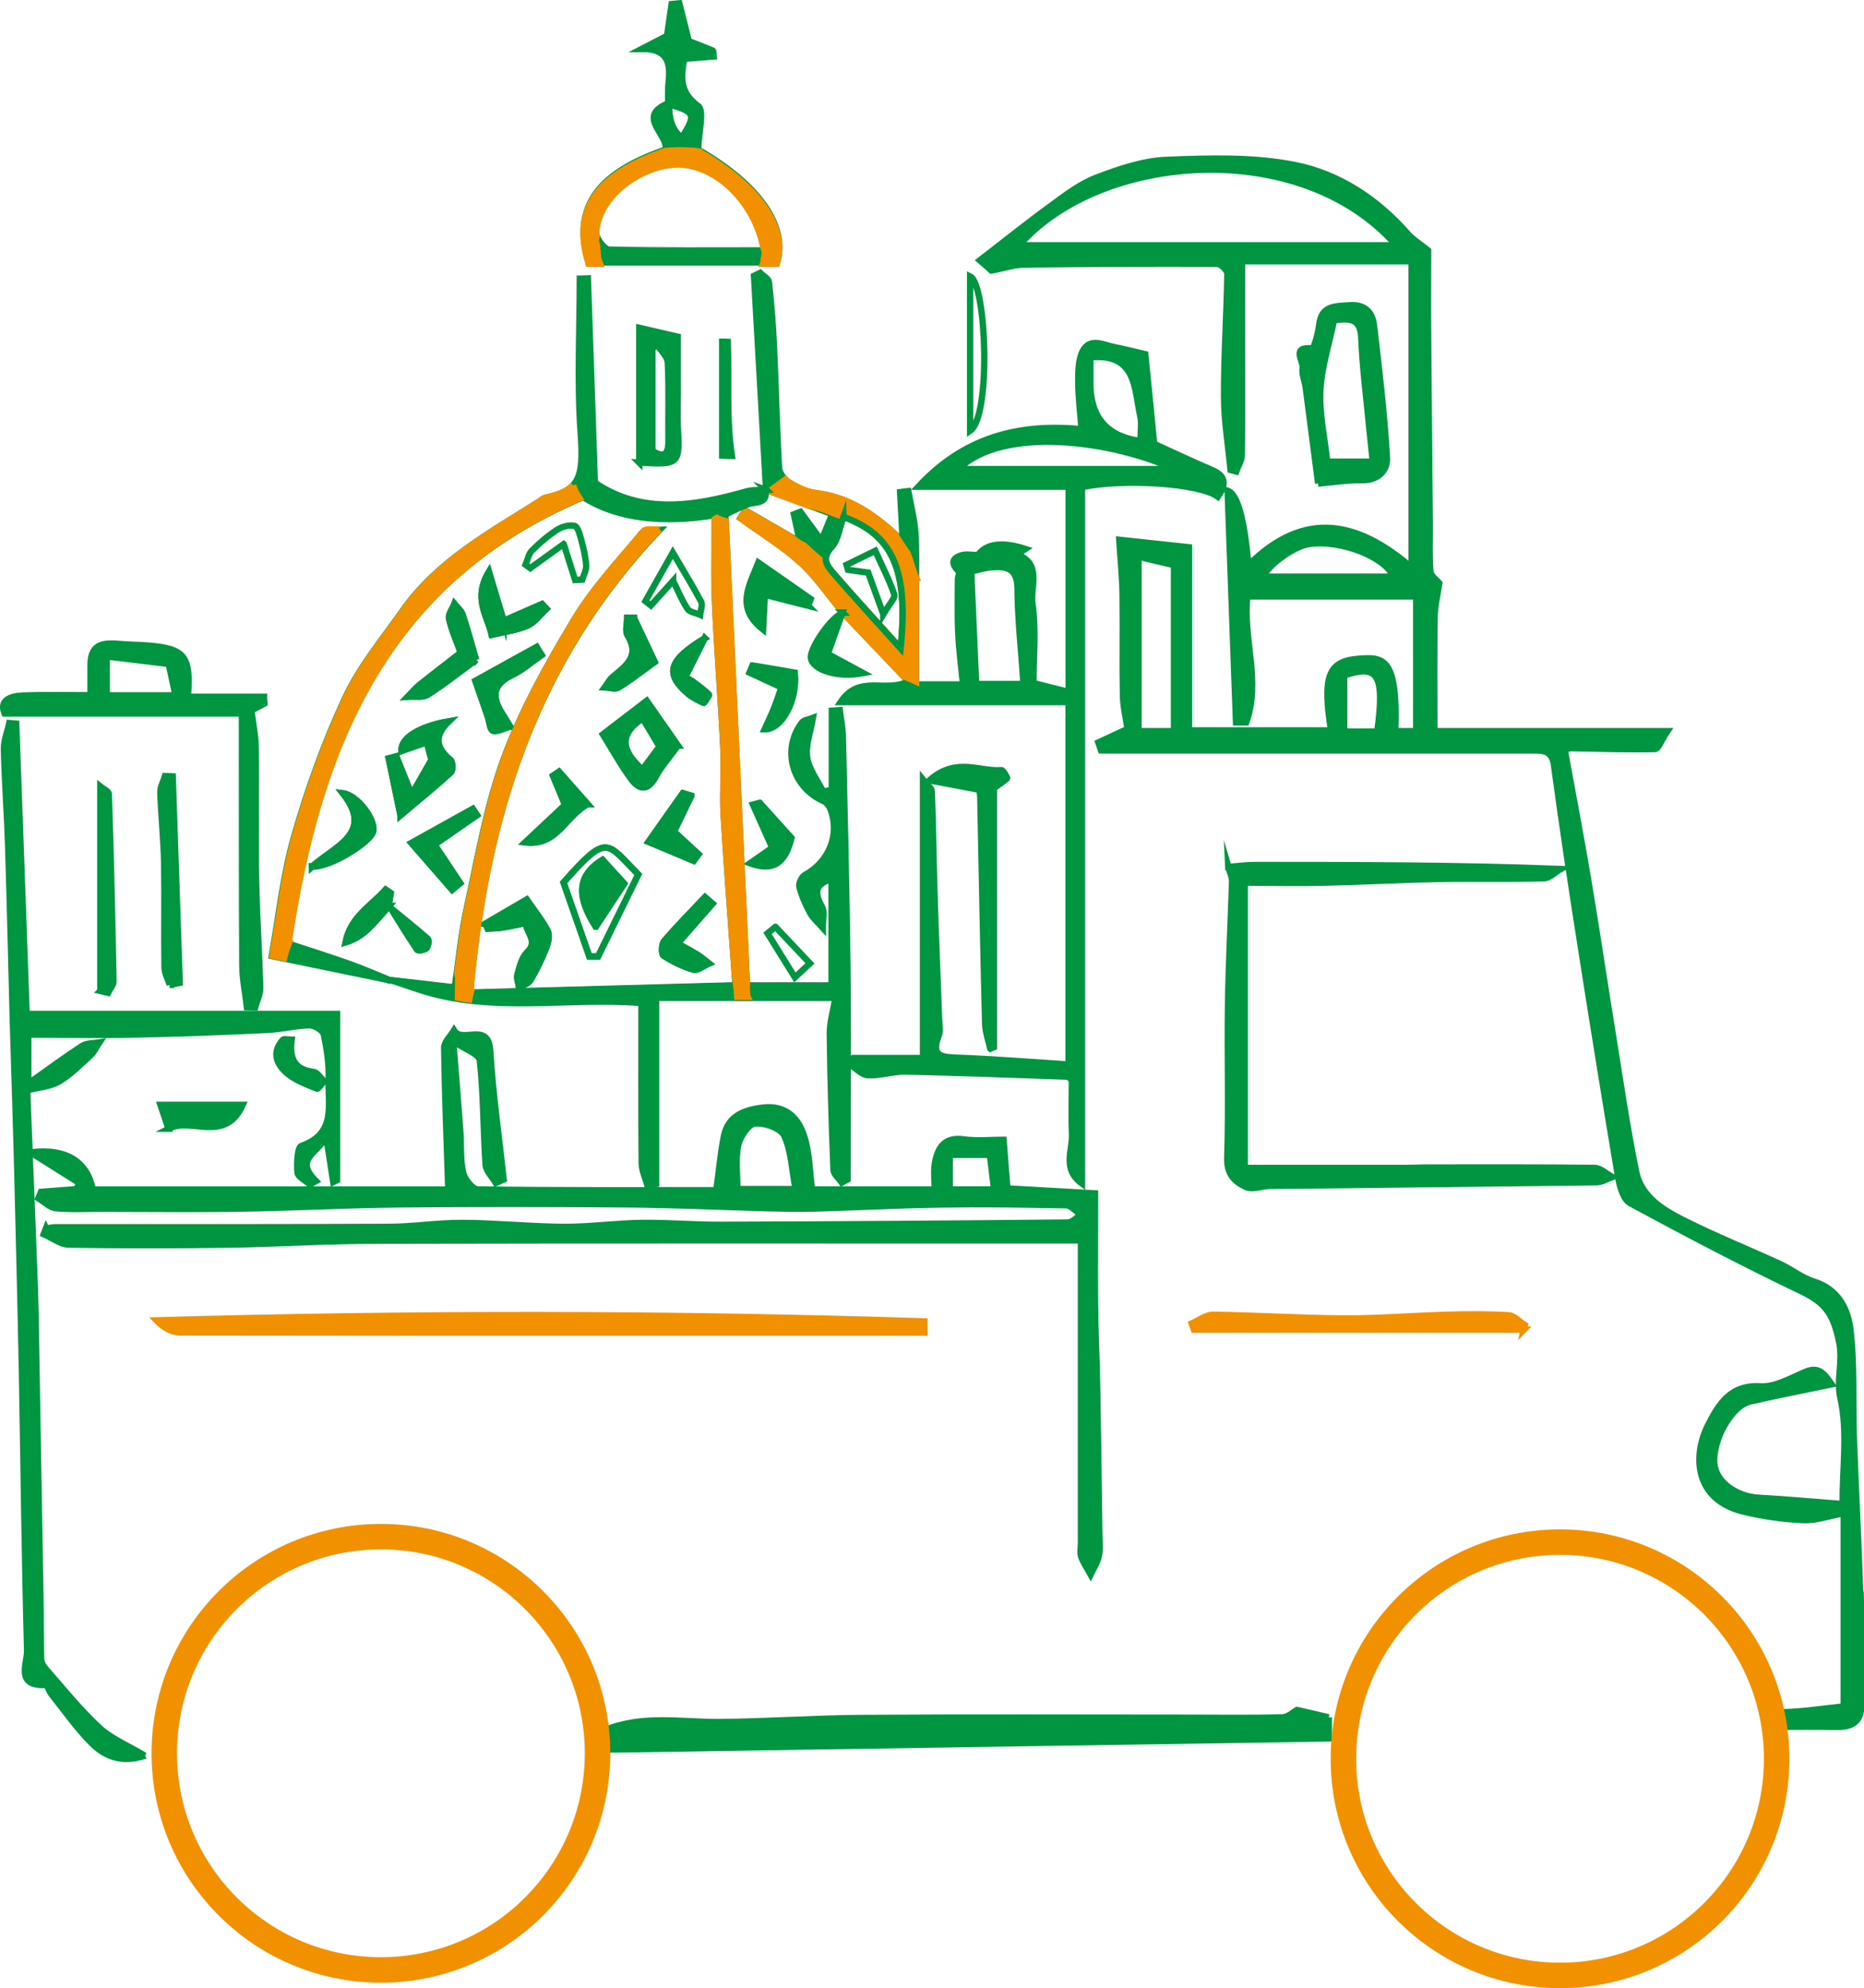 <?xml version="1.0" encoding="UTF-8"?>
<svg id="Livello_2" data-name="Livello 2" xmlns="http://www.w3.org/2000/svg" viewBox="0 0 146.37 156.1">
  <defs>
    <style>
      .cls-1 {
        stroke-width: 2px;
      }

      .cls-1, .cls-2 {
        fill: none;
      }

      .cls-1, .cls-2, .cls-3, .cls-4 {
        stroke-miterlimit: 10;
      }

      .cls-1, .cls-3 {
        stroke: #f29100;
      }

      .cls-2, .cls-3, .cls-4 {
        stroke-width: .5px;
      }

      .cls-2, .cls-4 {
        stroke: #009540;
      }

      .cls-3 {
        fill: #f29100;
      }

      .cls-4 {
        fill: #009540;
      }
    </style>
  </defs>
  <g id="grafica">
    <path class="cls-4" d="M3.64,96.47c.22-.04.44-.11.65-.11,8.73,0,17.45.01,26.18-.03,1.97,0,3.95-.33,5.92-.31,2.62.02,5.25.29,7.87.31,2.04.01,4.07-.28,6.11-.31,2.11-.03,4.23.16,6.34.15,9.04-.03,18.09-.09,27.13-.18.35,0,.7-.4,1.04-.61-.39-.26-.77-.74-1.17-.75-3.31-.07-6.63-.11-9.95-.06-3.3.05-6.6.23-9.9.32-1.2.03-2.41,0-3.62-.03-3.65-.1-7.29-.27-10.94-.3-5.99-.05-11.98-.06-17.97,0-4.14.04-8.28.27-12.42.33-3.64.06-7.28.01-10.92.01-1.21,0-2.42.07-3.62-.04-.47-.05-.91-.51-1.36-.78.07-.17.14-.34.21-.5.92-.07,1.84-.14,2.76-.21.09-.16.18-.31.27-.47-1.18-.74-2.35-1.48-3.85-2.42,2.82-.35,4.44.73,4.89,2.92h27.91c-.12-3.74-.27-7.44-.32-11.15,0-.45.5-.9.77-1.35.63,1.06,2.7-.71,2.84,1.57.21,3.39.69,6.76,1.06,10.14-.21.09-.41.18-.62.27-.28-.48-.77-.94-.8-1.43-.18-2.73-.16-5.48-.45-8.19-.06-.51-1.22-.91-2.09-1.5.21,2.64.39,4.84.55,7.04.08,1.09-.01,2.2.22,3.25.11.53.76,1.34,1.18,1.34,6.23.09,12.46.06,18.71.06.21-1.49.32-2.89.6-4.26.33-1.59,1.58-2.04,3.02-2.22,1.85-.24,2.86.83,3.31,2.35.39,1.28.4,2.68.58,4.07h9.64c0-.72-.1-1.43.02-2.1.22-1.2.75-2.04,2.25-1.83,1.08.15,2.2.03,3.13.03.1,1.3.2,2.55.3,3.82,2.42.14,4.72.27,6.88.39,0,3.01-.02,5.8,0,8.59.02,2.19.13,4.37.17,6.56.07,3.84.12,7.68.17,11.51,0,.6.09,1.22-.03,1.79-.1.51-.42.98-.65,1.47-.25-.46-.57-.9-.74-1.39-.11-.32-.02-.71-.02-1.07,0-7.2,0-14.4,0-21.6v-2.17h-2.04c-17.76,0-35.52-.02-53.27.02-3.87,0-7.73.25-11.6.31-4.19.06-8.38.06-12.57,0-.66-.01-1.31-.53-1.97-.82.06-.16.13-.31.19-.47ZM57.9,93.36h4.57c-.29-1.52-.33-2.98-.89-4.19-.27-.59-1.54-1.03-2.3-.96-.51.05-1.18,1.06-1.32,1.73-.22,1.11-.06,2.29-.06,3.42ZM74.58,90.67v2.72h3.48c-.12-.97-.22-1.85-.33-2.72h-3.15Z"/>
    <path class="cls-4" d="M60.16,38.52c-.32-5.62-.63-11.24-.95-16.86.16-.08.32-.16.48-.24.24.24.66.46.69.73.18,1.65.31,3.3.39,4.96.15,3.2.22,6.41.4,9.61.02.41.41.93.78,1.16.64.39,1.38.75,2.11.84,2.64.32,4.69,1.7,6.83,3.79-.08-1.55-.15-2.71-.21-3.87.21-.03.43-.06.64-.08.19,1.06.47,2.11.55,3.18.1,1.32.05,2.65.06,3.97,0,1.32,0,2.64,0,3.96v4.07h3.69c-.13-1.34-.31-2.66-.37-3.99-.07-1.42-.03-2.84-.03-4.26,0-.21.16-.52.07-.62-.55-.55-.64-1.02.21-1.27.36-.11.78-.02,1.29-.02q1-1.36,3.73-.48c-.29.19-.47.31-.65.44,1.97.71,1.02,2.55,1.2,3.84.3,2.09.08,4.25.08,6.25,1.06.27,1.83.46,2.77.7v-16.12h-11.81c3.51-3.78,7.71-5,12.82-4.51-.1-1.28-.25-2.49-.26-3.7,0-.81,0-1.73.34-2.42.58-1.12,1.64-.49,2.52-.32.69.13,1.37.31,2.4.55.22,2.2.46,4.61.7,7.04,1.47.67,2.99,1.39,4.54,2.05,1.2.51,1.06,1.22.46,2.1-1.43-1.06-7.39-1.45-10.67-.75v54.68c-1.57-1.14-.73-2.62-.78-3.87-.06-1.43-.01-2.87-.01-4.25-.16-.14-.25-.27-.34-.28-4.23-.15-8.47-.31-12.7-.4-.99-.02-1.99.33-2.98.29-.48-.02-.94-.55-1.42-.85.09-.17.18-.33.28-.5h5.47v-21.85c.33.42.68.66.69.91.1,2.8.13,5.6.22,8.4.1,3.18.24,6.36.35,9.54.02.42.12.89-.03,1.25-.65,1.66.29,1.68,1.53,1.73,2.92.11,5.84.35,8.67.53v-28.46h-17.9c1.48-2.21,3.47-.69,5.33-1.62-1.76-1.85-3.47-3.64-5.18-5.43l.05.05c-1.11-1.33-2.08-2.8-3.35-3.96-1.44-1.31-3.14-2.33-4.72-3.48.13-.2.25-.41.38-.61,1.42.82,2.84,1.64,4.29,2.48-.15-.71-.31-1.44-.47-2.17.17-.07.34-.14.51-.2.49.67.98,1.33,1.65,2.25.3-.72.58-1.41.85-2.07-1.78-.65-3.51-1.29-5.25-1.92l.06.06ZM76.65,53.71h3.72c-.17-2.56-.45-5.04-.47-7.52-.02-1.6-.89-1.74-2.06-1.65-.52.04-1.03.21-1.58.33.13,2.91.26,5.79.39,8.84ZM75.27,36.83h16.93c-4.79-2.23-13.47-3.43-16.93,0ZM66.23,40.58c-.3.8-.4,1.79-.94,2.38-.76.83-.4,1.42.09,1.99,1.72,1.98,3.49,3.92,5.34,5.97.63-6.13-.59-8.92-4.49-10.33ZM85.62,28.05c0,.63,0,1.35,0,2.06q0,3.85,3.68,4.48c.06.01.15-.08.26-.15,0-.57.11-1.19-.02-1.76-.48-2.2-.3-4.96-3.92-4.63Z"/>
    <path class="cls-3" d="M71.94,45.36c-.24-.51-.38-1.11-.55-1.59-.04-.11-.09-.22-.13-.33-.33-.5-.7-.99-.98-1.52-1.93-1.76-3.83-2.92-6.21-3.21-.73-.09-1.47-.45-2.11-.84-.1-.06-.19-.14-.28-.23-.42.31-.84.62-1.26.93,1.03.38,2.06.75,3.09,1.13.17,0,.31.04.43.1.72.13,1.37.47,2.06.7,0,0,0,0,0,0,.08.02.16.04.23.07,0,0,0,0,0,0,3.9,1.41,5.12,4.2,4.49,10.33-1.84-2.05-3.62-3.98-5.34-5.97-.17-.2-.33-.4-.43-.62-.22-.14-.43-.28-.63-.43-.42-.32-.78-.69-1.17-1.04-.25-.12-.48-.24-.69-.43-.15-.1-.31-.2-.45-.31-1.17-.67-2.33-1.34-3.48-2.01-.13.2-.25.41-.38.61,1.58,1.15,3.28,2.17,4.72,3.48,1.27,1.15,2.25,2.63,3.35,3.96l-.05-.05c1.58,1.66,3.17,3.32,4.79,5.02.33.12.66.25.98.4v-3.84c0-1.32,0-2.64,0-3.96,0-.12,0-.23,0-.35Z"/>
    <path class="cls-4" d="M60.11,38.46c.18,1.15-.76.91-1.37,1.13-.6.22-1.17.52-1.78.81.56,12.19,1.12,24.46,1.69,36.97h6.65v-8.35c-1.36.4-1.34,1.11-.75,2.19.23.43.04,1.08.05,1.63-.33-.37-.73-.71-.97-1.13-.36-.65-.67-1.35-.86-2.07-.07-.27.18-.8.43-.94,1.92-1.04,2.79-3.22,1.99-5.22-.09-.23-.32-.49-.54-.59-2.46-1.1-3.29-4.07-1.67-6.17.16-.2.55-.23.85-.35-.19,1.13-.59,2.16-.45,3.1.14.94.82,1.8,1.26,2.69l.68-.15v-6.21l.62-.04c.08.65.22,1.3.24,1.95.14,6.05.29,12.11.36,18.16.06,5.58.01,11.16.01,16.74-.15.08-.3.16-.45.24-.23-.33-.64-.66-.65-1-.14-3.57-.25-7.14-.29-10.71-.01-.85.26-1.71.44-2.79h-14.08v14.61l-.67.15c-.16-.6-.46-1.2-.46-1.8-.04-4.25-.02-8.51-.02-12.56-5.88-.46-11.72.83-17.4-1.03-.78-.25-1.55-.52-2.32-.78,1.76.2,3.52.41,5.08.59.32-2.09.52-4.27.99-6.4.86-3.93,1.53-7.96,2.92-11.71,1.4-3.76,3.4-7.34,5.48-10.79,1.49-2.48,3.53-4.64,5.39-6.88.19-.23.83-.1,1.26-.13-9.84,10.34-13.66,22.67-14.86,36.31,6.97-.19,13.77-.38,20.88-.57-.32-4.47-.67-8.91-.93-13.35-.1-1.7.06-3.42-.02-5.13-.19-3.85-.49-7.69-.66-11.54-.1-2.23-.02-4.46-.02-6.92-3.97.65-7.59.33-10.33-1.42-15.82,6.66-20.94,19.97-23.21,35.08,1.71.57,3.25,1.05,4.78,1.59,1.12.4,2.2.87,3.3,1.32-2.99-.62-5.98-1.23-9.36-1.93.55-3.03.88-6.32,1.78-9.45,1.06-3.7,2.38-7.36,4-10.84,1.15-2.46,2.95-4.62,4.53-6.86,2.73-3.87,6.81-6.08,10.69-8.53.15-.09.28-.24.45-.28,2.65-.58,3.07-1.5,2.81-5.04-.29-4.04-.07-8.12-.07-12.18.21,0,.42-.01.63-.02.18,5.28.36,10.55.55,16.04,3.72,2.51,7.79,1.85,11.91.68.5-.14,1.05-.08,1.58-.11,0,0-.05-.05-.05-.05Z"/>
    <path class="cls-4" d="M11.38,137.85c-1.91.62-3.2,0-4.21-1.01-1.16-1.17-2.11-2.54-3.14-3.83-.18-.23-.31-.72-.45-.72-2.4.13-1.43-1.69-1.45-2.69-.19-7.19-.27-14.39-.4-21.58-.1-5.22-.23-10.43-.36-15.65-.1-4.06-.24-8.11-.36-12.17-.13-4.6-.22-9.19-.37-13.79-.08-2.52-.27-5.04-.33-7.56-.02-.69.27-1.38.42-2.08.18.02.36.04.54.05.28,7.68.55,15.37.82,22.79h24.38v13.05c-.1.05-.2.1-.3.15-.16-1.05-.33-2.11-.56-3.62-.54,1.36-2.6,1.74-.8,3.54-.16.09-.32.18-.48.27-.34-.31-.94-.6-.97-.94-.06-.71-.01-1.98.31-2.09,2.79-.97,2.06-3.29,2.14-5.24.04-1.17-.14-2.36-.38-3.51-.07-.32-.74-.73-1.13-.72-1.1.02-2.2.31-3.3.36-3.38.16-6.76.29-10.14.36-2.83.06-5.67.01-8.64.01v3.85c1.55-1.1,2.86-2.07,4.23-2.96.36-.23.89-.19,1.35-.27-.23.34-.4.75-.7,1.02-.78.72-1.55,1.5-2.45,2.04-.68.4-1.57.45-2.52.7.2,5.02.41,10.33.61,15.63.04,1.1.05,2.21.07,3.31.12,6.94.24,13.87.36,20.81.03,1.63.01,3.25.06,4.88,0,.27.17.58.36.79,1.37,1.56,2.67,3.19,4.19,4.6.93.87,2.19,1.38,3.6,2.22Z"/>
    <path class="cls-4" d="M96.45,68.07c.77-.06,1.4-.15,2.04-.15,7.97,0,15.95,0,24.07.31-.44.25-.87.72-1.32.73-2.77.07-5.54,0-8.31.05-2.95.06-5.9.22-8.85.29-2.13.05-4.27,0-6.34,0v22.4c4.4,0,8.56,0,12.71,0,.48,0,.96-.02,1.44-.03,4.44,0,8.88-.02,13.32.03.47,0,.93.46,1.4.71-.4.14-.81.4-1.21.41-8.56.11-17.13.19-25.69.29-.62,0-1.34.32-1.84.1-.9-.4-1.54-1-1.5-2.29.13-4.01,0-8.04.06-12.05.05-3.23.22-6.46.32-9.7,0-.33-.17-.66-.3-1.11Z"/>
    <path class="cls-3" d="M72.58,104.63h-5.69c-5.94,0-11.87,0-17.81,0-11.64,0-23.29,0-34.93-.02-.65,0-1.29-.34-1.87-.94,20.15-.57,40.23-.56,60.31.08,0,.29,0,.59,0,.88Z"/>
    <path class="cls-4" d="M20.76,55.24c-.4.21-.8.42-1.02.54.13,1.04.33,2.01.34,2.98.04,3.47-.03,6.95.03,10.42.05,2.8.25,5.59.32,8.39.01.51-.26,1.02-.4,1.53l-.64-.02c-.12-1.08-.35-2.16-.36-3.24-.04-6.49-.02-12.99-.03-19.48,0-.17-.06-.35-.06-.34H.36c-.43-1.03.42-1.37,1.46-1.41,1.73-.06,3.46-.02,5.29-.02,0-.91,0-1.69,0-2.46.03-1.72,1.19-1.66,2.41-1.56.71.06,1.43.06,2.15.12,2.84.24,3.33.82,3.08,4.02h5.98c0,.17.02.35.03.52ZM13.25,52.13c-1.55-.19-3.16-.38-4.87-.59v3.06h5.4c-.19-.9-.35-1.62-.53-2.47Z"/>
    <path class="cls-4" d="M52.47,8.17c0-.6-.03-1.2.04-1.8.16-1.49-.13-2.55-2.11-2.53.62-.32,1.24-.65,1.98-1.03.1-.69.23-1.59.36-2.49.2-.02.4-.04.6-.06.23.92.47,1.85.75,2.97.42.16,1.16.44,1.88.74.05.02.04.21.07.46-.75.06-1.49.12-2.33.19-.21,1.41-.39,2.61,1.11,3.7.5.37.03,2.08,0,3.43,4.7,2.69,7.07,5.98,6.19,8.86h-14.78c-1.57-4.99,1.69-7.35,6.04-8.87.22-1.21-2.38-2.61.26-3.65q-.04,2.01,1.03,2.71c1.14-1.85,1.06-2.03-1.08-2.65ZM60,19.67c-.52-3.34-3.1-6.29-6.04-6.79-2.78-.46-6.96,2-7.16,5.34-.03.46.67,1.38,1.04,1.38,4.04.1,8.09.06,12.16.06Z"/>
    <path class="cls-3" d="M54.91,11.9c-.18-.03-.36-.05-.53-.07-.36-.02-.73-.02-1.1-.03-.35,0-.7.03-1.05.05-4.33,1.52-7.58,3.87-6.01,8.86h.89c-.14-.32-.19-.67-.19-1.02-.04-.13-.05-.27-.04-.4-.1-.24-.12-.51-.04-.75-.03-.08-.04-.16-.04-.23.2-3.34,4.38-5.8,7.16-5.34,2.85.47,5.34,3.25,5.98,6.44.13.27.15.6.04.88,0,.14,0,.28-.06.42h1.08c.88-2.86-1.46-6.13-6.09-8.8Z"/>
    <path class="cls-4" d="M103.51,37.96c-.31-2.37-.64-4.96-.98-7.54-.07-.52-.32-1.05-.24-1.54.08-.51-.94-1.71.76-1.52.12.01.47-1.2.54-1.86.18-1.53,1.23-1.44,2.35-1.53,1.25-.1,1.83.55,1.95,1.58.41,3.45.81,6.9,1.02,10.37.06.98-.65,1.8-1.94,1.78-1.12-.02-2.25.16-3.46.26ZM104.75,25.15c-.38,1.87-.98,3.68-1.07,5.52-.09,1.82.33,3.66.54,5.58h3.58c-.1-.92-.17-1.55-.23-2.19-.24-2.53-.57-5.05-.68-7.58-.07-1.46-.84-1.51-2.15-1.33Z"/>
    <path class="cls-3" d="M119.66,104.4h-25.91c-.06-.16-.11-.33-.17-.49.56-.24,1.12-.69,1.68-.68,3.44.05,6.87.27,10.3.29,2.67.01,5.35-.21,8.03-.29,1.62-.04,3.25-.06,4.87.04.44.03.86.5,1.28.77-.03.12-.06.24-.09.37Z"/>
    <path class="cls-4" d="M77.76,82.33c-.14-.63-.38-1.27-.4-1.9-.15-5.93-.26-11.85-.38-17.78,0-.23-.05-.46-.07-.64-1.22-.23-2.36-.45-3.93-.74,2.1-1.86,3.94-.66,5.66-.8.14-.01.47.62.45.64-.42.35-.87.65-1.04.77v20.34c-.09.04-.18.08-.28.12Z"/>
    <path class="cls-4" d="M50.2,36.33v-10.59c1.03.24,1.88.44,3.02.7,0,1.21,0,2.84,0,4.48,0,.84-.04,1.67,0,2.51.16,3.06.17,3.06-3.03,2.89ZM51.63,27.08c-.13.09-.26.18-.4.27v8.05c.79.51,1.28.41,1.26-.78-.02-2.05.05-4.09-.05-6.14-.02-.48-.54-.93-.82-1.4Z"/>
    <path class="cls-4" d="M7.88,77.8v-16.04c.18.15.65.35.66.57.16,4.9.28,9.81.37,14.72,0,.3-.28.6-.43.9-.2-.05-.41-.09-.61-.14Z"/>
    <path class="cls-4" d="M13.33,77.33c-.14-.46-.41-.91-.41-1.37-.04-2.75.02-5.5-.03-8.25-.04-1.83-.24-3.67-.3-5.5-.01-.42.24-.85.37-1.28.2,0,.4.02.6.03.18,5.4.37,10.81.55,16.21-.26.05-.52.11-.78.16Z"/>
    <path class="cls-2" d="M76.18,33.82v-12.12c1.28.62,1.67,10.97,0,12.12Z"/>
    <path class="cls-4" d="M63.47,47.57c-1.15-.29-2.29-.58-3.41-.87-.03.69-.09,1.71-.14,2.73-2.21-1.73-1.07-3.46-.37-5.26,1.38.96,2.75,1.91,4.11,2.86-.07.18-.13.36-.2.53Z"/>
    <path class="cls-4" d="M13.23,88.62c-.27-.81-.43-1.28-.63-1.87h6.46c-1.39,3.06-4.03.93-5.83,1.87Z"/>
    <path class="cls-4" d="M59.09,52.25c1.12.19,2.24.37,3.32.56.24,2.15-1.01,4.49-2.37,4.45.25-.55.5-1.07.72-1.61.22-.54.4-1.1.6-1.68-.81-.37-1.66-.77-2.51-1.16.08-.19.16-.37.24-.56Z"/>
    <path class="cls-4" d="M66.16,48.09c-.38,1.07-.76,2.14-1.16,3.25.74.4,1.63.88,2.79,1.51-2.01.39-3.92-.24-4.11-1.15-.16-.78,1.74-3.46,2.53-3.56l-.05-.05Z"/>
    <path class="cls-4" d="M59.66,63.03c.81.9,1.63,1.8,2.49,2.76-.49,1.98-1.41,2.66-3.26,1.99.7-.49,1.26-.87,1.75-1.22-.5-1.11-1.01-2.25-1.52-3.39.18-.05.35-.09.53-.14Z"/>
    <path class="cls-4" d="M22.9,81.63c-.19,1.45.2,2.35,1.71,2.53.3.03.56.47.84.73-.19.21-.47.63-.56.59-.79-.33-1.65-.63-2.3-1.17-.85-.7-1.29-1.65-.38-2.67.08-.09.34-.01.68-.01Z"/>
    <path class="cls-2" d="M60.89,72.77c.87.92,1.74,1.84,2.71,2.87-.36.33-.7.66-1.18,1.1-.78-1.26-1.47-2.36-2.15-3.46.21-.17.41-.34.62-.51Z"/>
    <path class="cls-2" d="M66.23,40.58c3.9,1.41,5.12,4.2,4.49,10.33-1.84-2.05-3.62-3.98-5.34-5.97-.49-.57-.86-1.15-.09-1.99.54-.59.64-1.57.94-2.38ZM69.36,48.23c.46-.79.95-1.27.86-1.56-.38-1.12-.93-2.18-1.49-3.42-.83.41-1.55.75-2.26,1.1.04.13.08.26.12.39.56.08,1.11.16,1.58.22.36.97.67,1.85,1.19,3.26Z"/>
    <path class="cls-2" d="M30.67,77.02c-1.1-.44-2.19-.92-3.3-1.32-1.52-.54-3.07-1.03-4.78-1.59,2.27-15.12,7.38-28.42,23.21-35.08,2.74,1.75,6.36,2.06,10.33,1.42,0,2.46-.08,4.69.02,6.92.17,3.85.48,7.69.66,11.54.08,1.71-.08,3.42.02,5.13.27,4.44.62,8.88.93,13.35-7.11.19-13.91.38-20.88.57,1.2-13.65,5.01-25.97,14.86-36.31-.43.04-1.06-.1-1.26.13-1.86,2.25-3.9,4.4-5.39,6.88-2.08,3.45-4.08,7.03-5.48,10.79-1.39,3.75-2.06,7.78-2.92,11.71-.47,2.12-.67,4.3-.99,6.4-1.56-.18-3.32-.39-5.08-.59,0,0,.06.06.06.06ZM30.51,71.17c.06-.35.11-.7.17-1.05l-.39-.27c-1.14,1.28-2.76,2.13-3.15,4.14.73-.22,1.32-.61,1.81-1.09.58-.56,1.08-1.19,1.62-1.78.72,1.16,1.43,2.32,2.19,3.45.06.09.58.02.72-.12.15-.15.22-.63.11-.73-1-.88-2.05-1.71-3.08-2.55ZM50.12,68.66c-2.52-2.56-2.41-3.29-5.87.63.68,1.93,1.35,3.87,2.03,5.81.23,0,.45,0,.68,0,1.05-2.13,2.1-4.27,3.16-6.44ZM53.23,58.54c-.78-1.12-1.57-2.25-2.45-3.51-1.1.84-2.24,1.72-3.43,2.63.79,1.27,1.43,2.44,2.22,3.51.6.81,1.27.99,1.89-.15.47-.86,1.14-1.61,1.77-2.48ZM31.45,64.01c1.51-1.27,2.77-2.29,3.96-3.38.16-.15.14-.81-.03-.96-1.07-.89-1.4-1.83-.14-3.04-2.34.41-3.81,1.34-3.71,2.33.64-.22,1.26-.44,1.98-.69.22.81.4,1.47.57,2.13-.13-.13-.27-.26-.4-.39-.43.75-.86,1.5-1.36,2.38-.48-1.2-.84-2.1-1.2-3.01l-.6.16c.27,1.3.54,2.61.93,4.46ZM37.38,51.81c-.36-1.22-.67-2.4-1.06-3.56-.1-.31-.42-.56-.64-.83-.15.39-.5.82-.42,1.15.21.92.61,1.8.92,2.68-1.11.86-2.18,1.68-3.23,2.52-.34.27-.62.62-.92.93.53-.04,1.17.09,1.56-.16,1.26-.8,2.44-1.74,3.79-2.73ZM38.12,72.52c.06.13.11.26.17.39.38-.02.77-.02,1.14-.08.62-.1,1.24-.24,1.86-.36.02.76,1.01,1.42.1,2.31-.42.4-.58,1.11-.75,1.72-.09.31.07.69.12,1.03.31-.19.74-.31.9-.58.47-.8.88-1.64,1.22-2.51.16-.41.3-.99.13-1.33-.41-.82-1-1.54-1.65-2.48-1.09.64-2.16,1.26-3.24,1.89ZM40.06,57.05c-.25-.41-.37-.61-.49-.8-.85-1.28-1.13-2.39.61-3.23.84-.41,1.57-1.05,2.35-1.59-.13-.21-.26-.42-.39-.63-1.64.9-3.28,1.81-4.81,2.66.42,1.2.7,2.01.98,2.83.13.38.17,1,.39,1.08.33.11.8-.16,1.36-.32ZM53.21,74.08c.95-1.08,1.84-2.1,2.74-3.13-.2-.17-.4-.34-.59-.51-1.08,1.14-2.19,2.26-3.21,3.45-.21.24-.22,1.03-.05,1.14.73.47,1.53.86,2.36,1.1.33.09.8-.3,1.21-.48-.28-.22-.55-.47-.86-.66-.48-.3-.99-.57-1.6-.91ZM39.55,48.75c-.37-1.23-.71-2.34-1.16-3.86-1.27,2.1-.09,3.48.22,4.94.94-.22,1.93-.33,2.8-.71.58-.25,1-.87,1.5-1.33l-.35-.37c-1.03.45-2.07.91-3.01,1.32ZM44.27,42.73c.33,1.06.61,1.93.89,2.81l.56-.03c.11-.37.33-.75.31-1.11-.05-.68-.21-1.36-.39-2.02-.11-.4-.27-1.03-.52-1.09-.42-.1-1,.07-1.38.31-.71.46-1.37,1.03-1.97,1.63-.27.27-.34.74-.5,1.11.12.09.25.18.37.27.88-.63,1.76-1.27,2.62-1.89ZM34.12,66.31c1.1-.76,2.21-1.54,3.33-2.31-.11-.16-.22-.32-.33-.49-1.58.88-3.16,1.76-4.82,2.68,1.14,1.31,2.17,2.49,3.2,3.67.21-.17.42-.34.63-.52-.65-.98-1.3-1.95-2.02-3.03ZM46.14,63.14c-.85-.96-1.55-1.75-2.25-2.55-.16.11-.31.21-.47.32.32.77.64,1.53.95,2.29-1.03.97-2.08,1.95-3.13,2.94,2.5.3,3.07-1.98,4.89-3ZM24.5,68.04c1.43.08,4.67-1.96,4.81-2.79.16-.93-1.27-2.83-2.39-2.96,2.49,3.14-.62,4.14-2.42,5.76ZM54.28,62.48c-.22-.07-.44-.14-.66-.2-.91,1.29-1.82,2.57-2.7,3.82,1.39.58,2.47,1.03,3.55,1.49l.38-.51c-.64-.59-1.28-1.18-1.93-1.78.43-.88.89-1.85,1.36-2.81ZM52.86,45.61c.39.79.69,1.54,1.13,2.2.17.26.65.31.99.46.03-.35.21-.77.08-1.02-.64-1.21-1.36-2.37-2.23-3.86-.85,1.5-1.5,2.66-2.15,3.81.14.11.29.23.43.34.53-.58,1.05-1.16,1.75-1.94ZM49.78,48.52c-.18,0-.35,0-.53,0,0,.46-.17,1.02.03,1.36,1.01,1.64-.13,2.41-1.17,3.28-.25.21-.41.54-.61.81.36.01.81.17,1.06.02.95-.59,1.84-1.28,2.85-2.01-.51-1.07-1.07-2.26-1.63-3.45ZM55.34,50.11c-2.88,1.74-3.12,2.79-1.36,4.32.37.32.83.55,1.27.75.04.02.46-.61.42-.64-.4-.38-.85-.71-1.3-1.05-.13-.1-.28-.16-.57-.33.44-.88.87-1.72,1.53-3.06Z"/>
    <path class="cls-2" d="M52.47,8.17c2.14.62,2.22.81,1.08,2.65q-1.07-.7-1.03-2.71l-.05.05Z"/>
    <path class="cls-4" d="M56.71,35.77v-8.94c.15,0,.29,0,.44.01.1,2.99-.13,5.97.32,8.96-.25,0-.51-.02-.76-.03Z"/>
    <path class="cls-2" d="M50.12,68.66c-1.07,2.17-2.12,4.31-3.16,6.44-.23,0-.45,0-.68,0-.68-1.94-1.36-3.88-2.03-5.81,3.46-3.91,3.35-3.18,5.87-.63ZM46.78,72.76c.81-1.23,1.51-2.29,2.23-3.38-.66-.72-1.21-1.33-1.7-1.87-2.2,1.35-1.87,3.13-.54,5.25Z"/>
    <path class="cls-4" d="M53.23,58.54c-.63.86-1.3,1.62-1.77,2.48-.62,1.13-1.29.95-1.89.15-.79-1.07-1.43-2.24-2.22-3.51,1.19-.91,2.33-1.79,3.43-2.63.88,1.26,1.67,2.4,2.45,3.51ZM50.46,56.41c-1.98,1.32-1.56,2.61-.02,4.01.46-.62.9-1.21,1.34-1.8-.44-.75-.86-1.45-1.32-2.21Z"/>
    <path class="cls-4" d="M31.45,64.01c-.39-1.85-.66-3.15-.93-4.46l.6-.16c.36.9.72,1.8,1.2,3.01.5-.88.93-1.63,1.36-2.38.13.13.27.26.4.39-.18-.66-.36-1.32-.57-2.13-.72.25-1.34.46-1.98.69-.1-.98,1.36-1.92,3.71-2.33-1.27,1.22-.94,2.15.14,3.04.17.14.19.81.03.96-1.2,1.09-2.45,2.11-3.96,3.38Z"/>
    <path class="cls-4" d="M37.38,51.81c-1.35.99-2.53,1.94-3.79,2.73-.4.25-1.04.12-1.56.16.31-.31.58-.66.92-.93,1.05-.84,2.13-1.66,3.23-2.52-.32-.89-.71-1.76-.92-2.68-.08-.33.27-.76.42-1.15.22.28.54.52.64.83.39,1.16.7,2.34,1.06,3.56Z"/>
    <path class="cls-4" d="M38.12,72.52c1.07-.63,2.15-1.25,3.24-1.89.64.94,1.24,1.66,1.65,2.48.17.34.04.92-.13,1.33-.34.86-.75,1.71-1.22,2.51-.16.28-.6.39-.9.58-.05-.35-.2-.72-.12-1.03.17-.6.33-1.31.75-1.72.92-.89-.07-1.55-.1-2.31-.62.12-1.24.27-1.86.36-.37.06-.76.05-1.14.08-.06-.13-.11-.26-.17-.39Z"/>
    <path class="cls-4" d="M40.06,57.05c-.56.15-1.02.43-1.36.32-.23-.08-.26-.7-.39-1.08-.28-.81-.56-1.62-.98-2.83,1.53-.85,3.17-1.75,4.81-2.66.13.21.26.42.39.63-.78.54-1.5,1.18-2.35,1.59-1.74.84-1.46,1.95-.61,3.23.12.19.24.38.49.8Z"/>
    <path class="cls-4" d="M53.21,74.08c.61.34,1.11.61,1.6.91.3.19.57.44.86.66-.41.17-.88.57-1.21.48-.83-.23-1.63-.63-2.36-1.1-.17-.11-.16-.9.05-1.14,1.02-1.19,2.13-2.31,3.21-3.45.2.17.4.34.59.51-.9,1.02-1.79,2.05-2.74,3.13Z"/>
    <path class="cls-4" d="M39.55,48.75c.94-.41,1.97-.87,3.01-1.32l.35.37c-.49.46-.91,1.08-1.5,1.33-.88.37-1.86.48-2.8.71-.32-1.46-1.49-2.84-.22-4.94.46,1.51.79,2.63,1.16,3.86Z"/>
    <path class="cls-4" d="M34.12,66.31c.72,1.08,1.37,2.06,2.02,3.03-.21.17-.42.34-.63.52-1.03-1.18-2.06-2.36-3.2-3.67,1.65-.92,3.24-1.8,4.82-2.68.11.16.22.32.33.49-1.12.77-2.23,1.55-3.33,2.31Z"/>
    <path class="cls-4" d="M46.14,63.14c-1.82,1.02-2.39,3.3-4.89,3,1.05-.99,2.1-1.97,3.13-2.94-.32-.76-.63-1.52-.95-2.29.16-.11.31-.21.47-.32.7.79,1.4,1.59,2.25,2.55Z"/>
    <path class="cls-4" d="M24.5,68.04c1.8-1.62,4.91-2.61,2.42-5.76,1.12.13,2.55,2.03,2.39,2.96-.14.84-3.38,2.88-4.81,2.79Z"/>
    <path class="cls-4" d="M54.28,62.48c-.47.96-.93,1.93-1.36,2.81.65.6,1.29,1.19,1.93,1.78l-.38.51c-1.08-.45-2.15-.9-3.55-1.49.88-1.25,1.79-2.54,2.7-3.82.22.07.44.14.66.2Z"/>
    <path class="cls-4" d="M49.78,48.52c.56,1.19,1.12,2.38,1.63,3.45-1.01.73-1.9,1.42-2.85,2.01-.25.16-.7,0-1.06-.02.2-.27.36-.6.61-.81,1.04-.87,2.18-1.64,1.17-3.28-.2-.33-.03-.9-.03-1.36.18,0,.35,0,.53,0Z"/>
    <path class="cls-4" d="M55.34,50.11c-.67,1.33-1.09,2.18-1.53,3.06.29.17.44.24.57.33.45.33.9.66,1.3,1.05.04.03-.39.66-.42.64-.44-.21-.9-.43-1.27-.75-1.76-1.53-1.52-2.59,1.36-4.32Z"/>
    <path class="cls-4" d="M30.56,71.12c-.54.6-1.04,1.23-1.62,1.78-.5.48-1.08.87-1.81,1.09.39-2.01,2.01-2.86,3.15-4.14l.39.27c-.06.35-.11.7-.17,1.05l.05-.05Z"/>
    <path class="cls-4" d="M30.51,71.17c1.03.84,2.08,1.67,3.08,2.55.11.1.04.58-.11.73-.15.15-.66.22-.72.12-.76-1.13-1.47-2.3-2.19-3.45,0,0-.05.05-.05.05Z"/>
    <path class="cls-4" d="M46.78,72.76c-1.33-2.12-1.66-3.9.54-5.25.49.53,1.04,1.15,1.7,1.87-.72,1.09-1.42,2.15-2.23,3.38Z"/>
    <path class="cls-3" d="M51.79,41.57c-.43.04-1.06-.1-1.26.13-1.86,2.25-3.9,4.4-5.39,6.88-2.08,3.45-4.08,7.03-5.48,10.79-1.39,3.75-2.06,7.78-2.92,11.71-.39,1.78-.6,3.59-.84,5.36.05.12.08.26.08.42,0,.49-.01.99-.02,1.48.29.05.58.1.88.14.04-.21.09-.41.14-.61-.01,0-.03,0-.04,0,1.2-13.65,5.01-25.97,14.86-36.31Z"/>
    <path class="cls-3" d="M45.01,38.1c-.45.47-1.14.75-2.17.97-.16.04-.3.18-.45.28-3.88,2.45-7.95,4.66-10.69,8.53-1.58,2.24-3.38,4.4-4.53,6.86-1.62,3.48-2.94,7.14-4,10.84-.89,3.13-1.23,6.42-1.78,9.45.32.06.62.13.92.19.09-.4.22-.79.37-1.17,0,0-.01,0-.02,0,2.25-15,7.31-28.21,22.85-34.92-.21-.31-.39-.65-.51-1.02Z"/>
    <path class="cls-3" d="M58.69,78.24c-.06-.35-.07-.67-.04-1h0c-.56-12.29-1.11-24.35-1.66-36.32-.24-.05-.47-.14-.69-.26-.06.03-.12.06-.18.1,0,2.28-.07,4.39.02,6.48.17,3.85.48,7.69.66,11.54.08,1.71-.08,3.42.02,5.13.26,4.3.59,8.6.9,12.92.02.05.04.09.05.15.06.43.1.85.12,1.28h.81s0,0,0,0Z"/>
    <g>
      <path class="cls-4" d="M104.34,134.84c-.83-.19-1.65-.39-2.5-.58-.24.13-.69.57-1.15.58-2.46.07-4.93.03-7.4.03-8.54,0-17.07-.04-25.61.02-3.73.02-7.46.29-11.19.32-2.99.02-6.02-.59-8.99.63v2c.04-.16.08-.31.13-.47,18.68-.29,37.69-.58,56.71-.88v-1.65Z"/>
      <path class="cls-4" d="M146.07,125.28c-.12-4.14-.35-8.27-.5-12.4-.1-2.86.07-5.75-.28-8.58-.19-1.53-.97-3.1-2.84-3.67-.94-.29-1.75-.96-2.66-1.38-2.42-1.11-4.9-2.11-7.28-3.29-1.76-.87-3.61-1.88-4.04-3.99-.72-3.5-1.23-7.05-1.8-10.58-.67-4.12-1.28-8.25-1.97-12.37-.57-3.39-1.22-6.76-1.83-10.13.24-.08.35-.15.46-.15,2.21.04,4.43.12,6.64.07.25,0,.49-.7.96-1.4h-18.3c0-3.1-.03-6.03.02-8.96.01-.89.24-1.78.37-2.66-.18-.23-.67-.56-.7-.93-.1-1.2-.04-2.41-.05-3.62-.04-5.04-.1-10.07-.13-15.1-.02-2.21,0-4.42,0-6.48-.59-.48-1.19-.84-1.63-1.34-2.38-2.71-5.39-4.68-8.81-5.36-3.26-.65-6.71-.54-10.06-.41-1.87.07-3.77.72-5.55,1.4-1.29.49-2.45,1.39-3.58,2.22-1.89,1.37-3.71,2.84-5.57,4.27.26.22.71.62.91.8,1.02-.19,1.79-.46,2.57-.47,5.05-.06,10.09-.08,15.14-.06.29,0,.82.51.82.78-.05,3.21-.27,6.42-.26,9.63,0,1.93.33,3.85.51,5.78.15.04.29.08.44.12.15-.43.43-.85.44-1.28.04-2.64.02-5.28.02-7.92,0-2.44,0-4.87,0-7.31h13.32v24.05c-4.17-3.59-8.38-4.62-12.82-.18q-.48-5.48-1.63-5.85c.22,6.16.44,12.18.66,18.19.27,0,.53,0,.8,0,1.17-3.25-.29-6.64.09-9.89h13.26v10.58h-1.65c.2-5.8-.9-5.85-2.94-5.68-2.33.2-2.77,1.4-2.1,5.62h-11.16v-14.38c-2.03-.22-3.75-.41-5.47-.59.1,1.59.24,2.94.26,4.29.04,2.64-.02,5.28.03,7.92.02.92.24,1.84.36,2.64-.67.31-1.49.69-2.3,1.07.07.21.15.42.22.62h24.79c3.06,0,6.12,0,9.18,0,.84,0,1.45.05,1.6,1.17.66,4.9,1.4,9.78,2.17,14.66.93,5.92,1.88,11.84,2.88,17.75.12.71.41,1.69.93,1.97,4.42,2.39,8.87,4.73,13.41,6.9,1.99.95,2.56,1.86,3.01,4.05.31,1.5-.25,2.86.1,4.41.57,2.55.16,5.32.16,8.26-2.35-.18-4.47-.37-6.59-.49-1.77-.1-3.36-1.26-3.48-2.66-.17-1.86,1.34-4.56,2.8-4.9,2-.46,4.01-.85,6.41-1.35-.59-.84-.99-1.45-2.11-.96-1.12.48-2.34,1.19-3.47,1.12-2.38-.16-3.3,1.44-4.11,3.01-1.23,2.4-1.12,5.9,2.79,6.83,1.53.37,3.12.59,4.7.66.98.04,1.98-.32,3.15-.54v15.17c-1.62.17-3.26.43-4.9.46-.1,0-.21-.03-.32-.09v1.23c1.71,0,3.16-.03,4.58.01,1.19.03,2.01-.33,2.01-1.66,0-2.89.04-5.78-.04-8.66ZM80.03,19.26c6.45-7.34,22.18-8.48,29.6,0h-29.6ZM99.26,45.28c.02-.62,2.18-2.36,3.51-2.56,2.54-.38,6.04,1.04,6.64,2.56h-10.15ZM92.19,57.41h-2.79v-13.7c.76.18,1.63.39,2.79.66v13.04ZM108.15,57.44h-2.6v-4.41c2.58-.84,3.23-.22,2.6,4.41Z"/>
    </g>
    <circle class="cls-1" cx="29.91" cy="137.66" r="17.01"/>
    <circle class="cls-1" cx="122.5" cy="138.09" r="17.01"/>
  </g>
</svg>